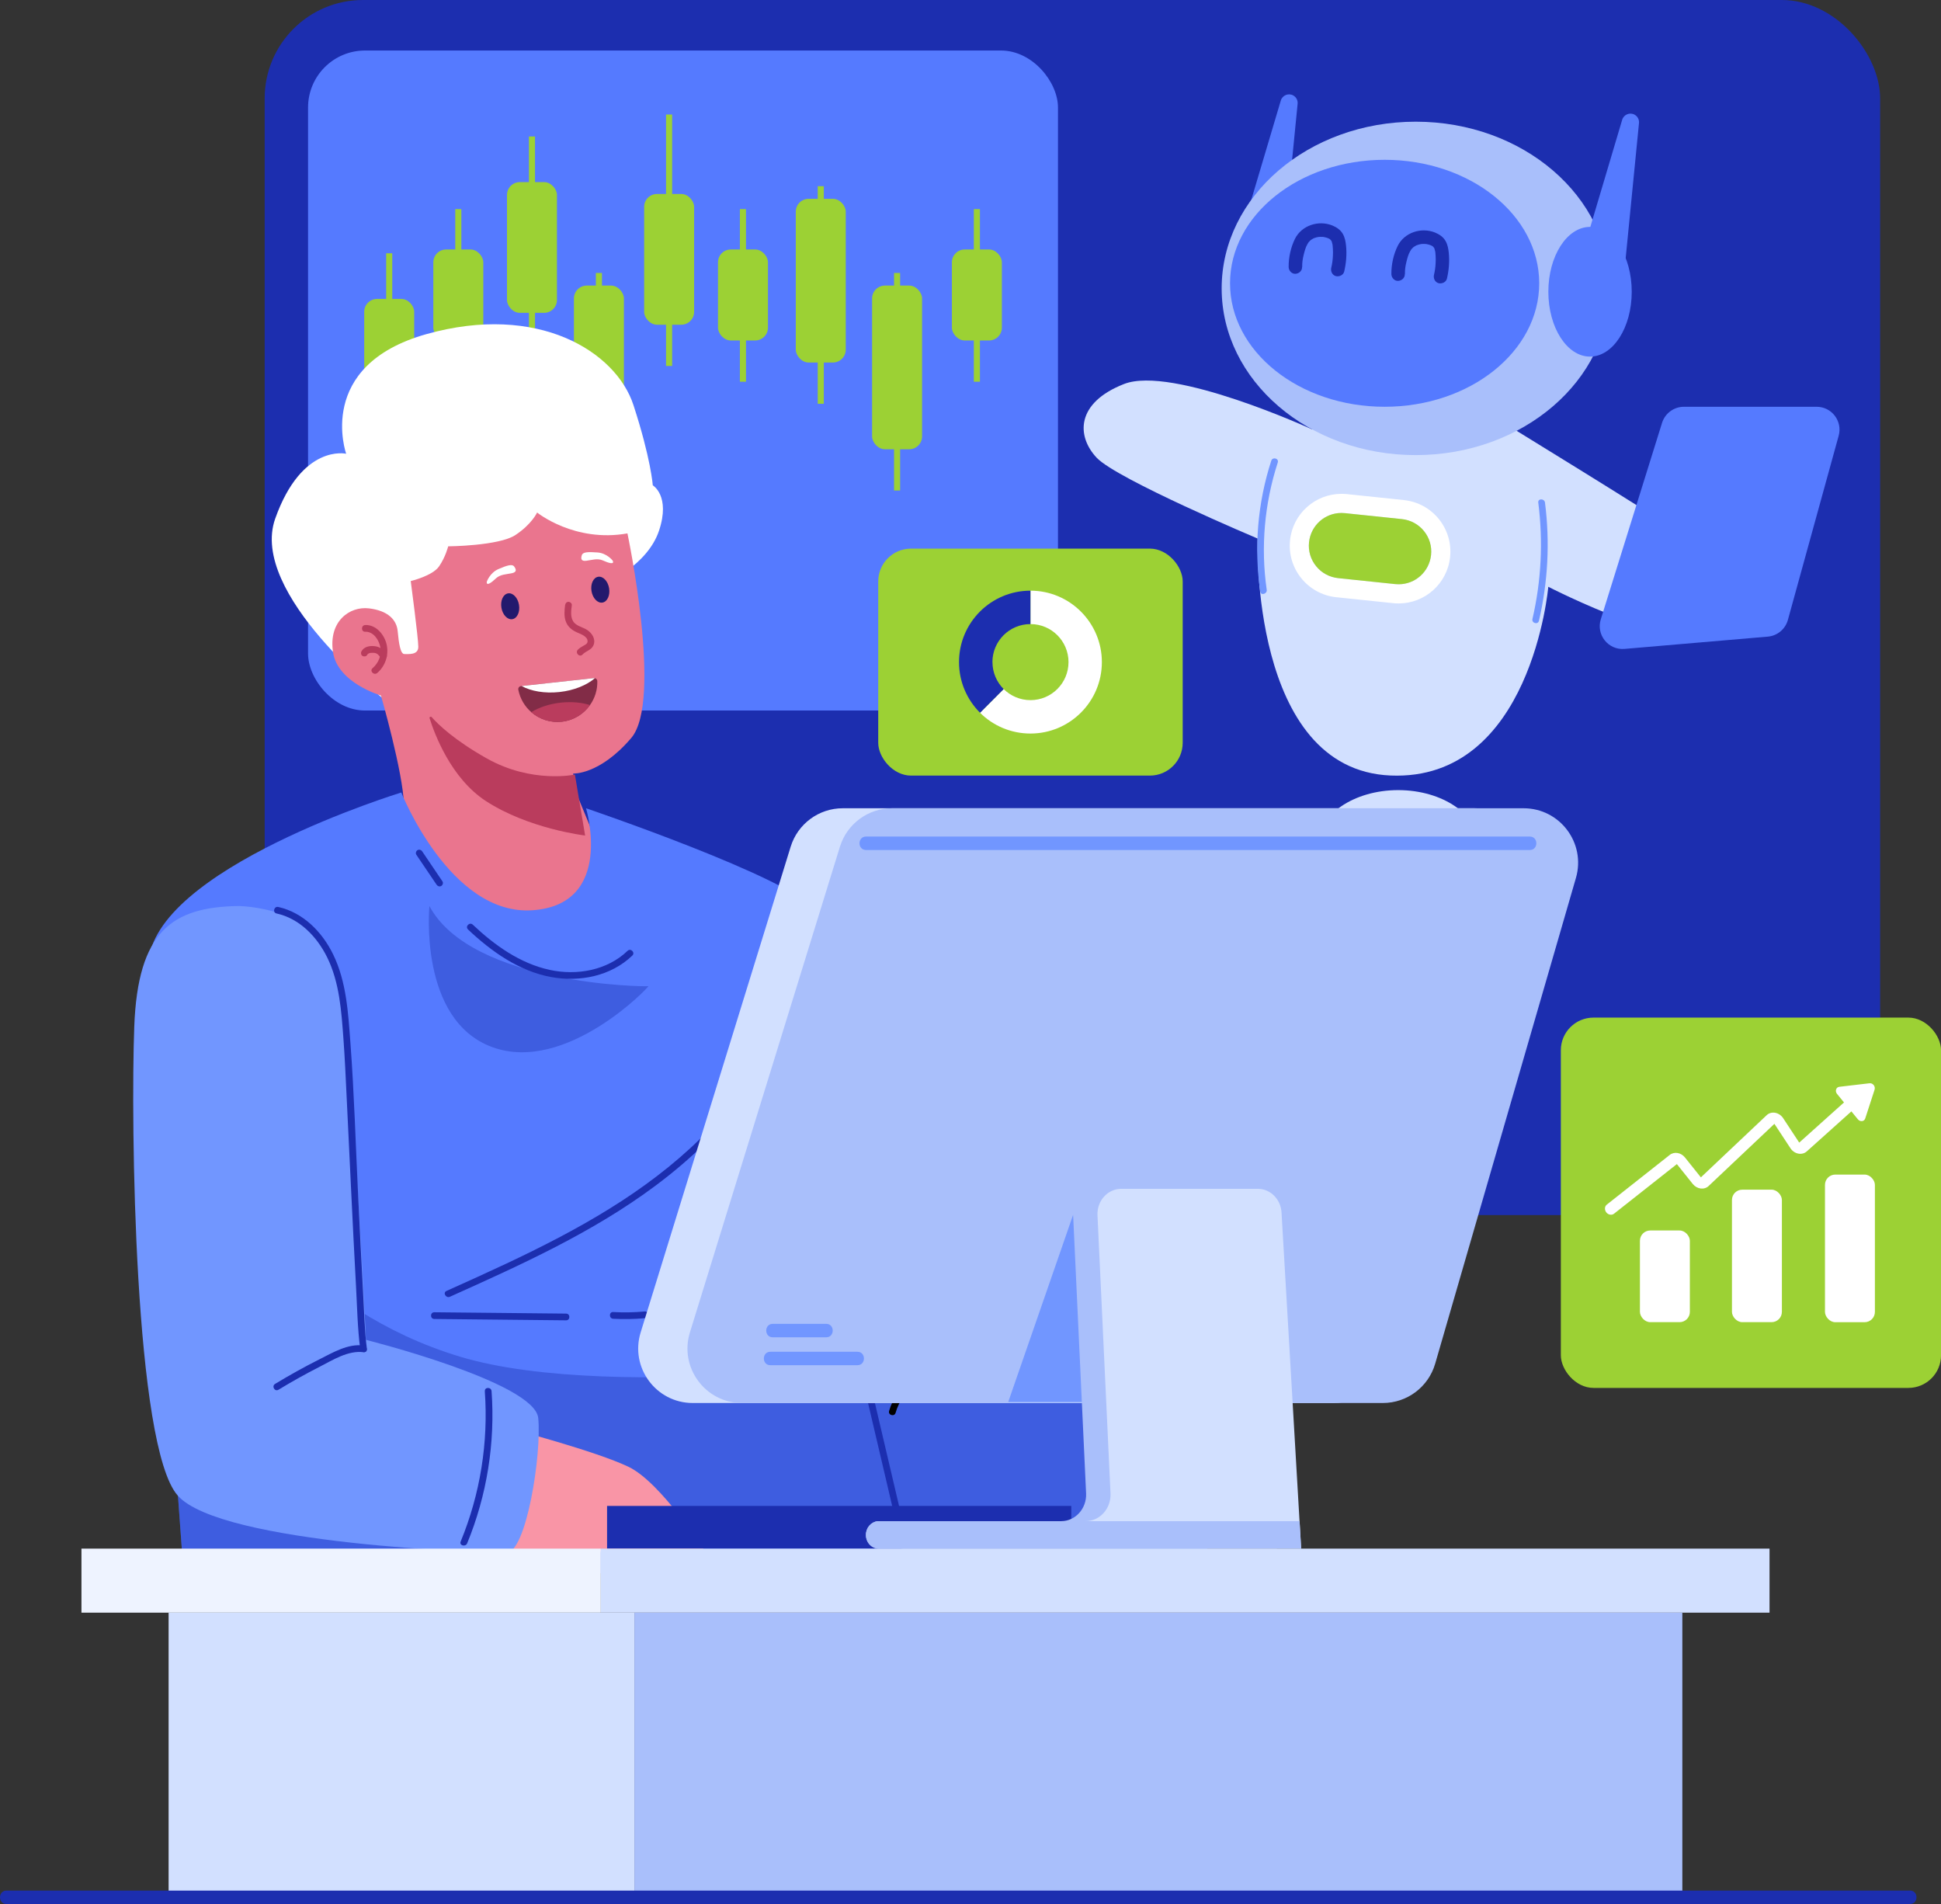 <?xml version="1.0" encoding="UTF-8"?>
<svg id="Layer_2" data-name="Layer 2" xmlns="http://www.w3.org/2000/svg" viewBox="0 0 433.43 425.11">
  <rect x="0" y="0" width="433.43" height="425.11" fill="#333333" stroke="none"/>
  <defs>
    <style>
      .cls-1 {
        fill: #ba3c5d;
      }

      .cls-1, .cls-2, .cls-3, .cls-4, .cls-5, .cls-6, .cls-7, .cls-8, .cls-9, .cls-10, .cls-11, .cls-12, .cls-13, .cls-14, .cls-15 {
        stroke-width: 0px;
      }

      .cls-2 {
        fill: #eef3ff;
      }

      .cls-3 {
        fill: #d2e0ff;
      }

      .cls-5 {
        fill: #fff;
      }

      .cls-6 {
        fill: #f995a6;
      }

      .cls-7 {
        fill: #7196ff;
      }

      .cls-8 {
        fill: #23196d;
      }

      .cls-9 {
        opacity: .39;
      }

      .cls-9, .cls-12 {
        fill: #1c2eaf;
      }

      .cls-10 {
        fill: #822c47;
      }

      .cls-11 {
        fill: #ea758e;
      }

      .cls-13 {
        fill: #a9bffb;
      }

      .cls-14 {
        fill: #9cd134;
      }

      .cls-15 {
        fill: #557aff;
      }
    </style>
  </defs>
  <g id="Object">
    <g>
      <g>
        <rect class="cls-12" x="59.1" width="360.74" height="271.29" rx="21.96" ry="21.96"/>
        <g>
          <path class="cls-3" d="m293.02,95.88s-31.26-14.36-42.03-10.14-10.62,11.64-6.11,16.45c4.51,4.8,35.95,18.05,35.95,18.05,0,0-1.75,51.6,29.69,52.91,31.44,1.31,35.22-42.14,35.22-42.14,0,0,32.24,16.59,37.91,9.17,5.68-7.42-1.09-16.16-8.51-21.18s-39.86-24.89-39.86-24.89l-42.26,1.77Z"/>
          <path class="cls-15" d="m276.21,55.39l9.8-32.95c.35-1.17,1.69-1.72,2.76-1.14h0c.68.37,1.07,1.11.99,1.88l-3.95,40.07-9.61-7.86Z"/>
          <ellipse class="cls-13" cx="316.14" cy="64.39" rx="43.34" ry="37.22"/>
          <ellipse class="cls-15" cx="309.19" cy="63.25" rx="34.52" ry="27.57"/>
          <ellipse class="cls-15" cx="355.06" cy="65.14" rx="9.31" ry="14.48"/>
          <path class="cls-15" d="m352.44,59.69l9.8-32.95c.35-1.17,1.69-1.72,2.76-1.14h0c.68.37,1.07,1.11.99,1.88l-3.95,40.07-9.61-7.86Z"/>
          <g>
            <path class="cls-12" d="m290.78,59.62c-.01-.99.1-1.76.33-2.71.22-.89.43-1.68.83-2.38.21-.37.28-.49.6-.79.07-.06.13-.12.2-.18-.13.09-.12.09.02-.01.15-.1.3-.2.46-.28.08-.04.16-.08.24-.12-.15.06-.14.06.02,0,.17-.06.35-.12.52-.16s.36-.08.54-.11c-.34.05.23,0,.29,0,.18,0,.37,0,.55.01.09,0,.18.02.28.03-.17-.02-.17-.02.01.01.18.05.36.08.54.13.05.02.53.2.31.1.19.09.41.19.57.32-.18-.14.28.39.12.14.05.08.1.17.15.26-.05-.13-.04-.11.02.06.06.2.12.4.16.6.02.1.04.2.05.31-.02-.14-.02-.12,0,.06.02.24.04.49.05.73.03.49.03.98,0,1.47-.04.97-.15,1.73-.37,2.69-.18.76.24,1.66,1.05,1.85.77.17,1.66-.23,1.85-1.05.43-1.86.6-3.79.41-5.69-.09-.93-.25-1.86-.72-2.68-.53-.93-1.39-1.49-2.35-1.89-3.06-1.24-6.85-.03-8.34,2.98-.94,1.9-1.44,4.19-1.41,6.31.01.78.68,1.54,1.5,1.5s1.51-.66,1.5-1.5h0Z"/>
            <path class="cls-12" d="m313.72,61.2c-.01-.99.1-1.76.33-2.71.22-.89.43-1.68.83-2.38.21-.37.28-.49.6-.79.07-.06.13-.12.2-.18-.13.09-.12.09.02-.01.15-.1.3-.2.46-.28.08-.04.16-.08.24-.12-.15.06-.14.06.02,0,.17-.06.35-.12.52-.16s.36-.08.54-.11c-.34.05.23,0,.29,0,.18,0,.37,0,.55.01.09,0,.18.02.28.03-.17-.02-.17-.02.01.01.18.05.36.08.54.13.05.02.53.2.31.1.19.09.41.19.57.32-.18-.14.28.39.12.14.05.08.1.17.15.26-.05-.13-.04-.11.02.06.06.2.12.4.16.6.02.1.04.2.05.31-.02-.14-.02-.12,0,.06.02.24.04.49.05.73.03.49.03.98,0,1.47-.04.97-.15,1.73-.37,2.69-.18.76.24,1.66,1.05,1.85.77.17,1.66-.23,1.85-1.05.43-1.86.6-3.79.41-5.69-.09-.93-.25-1.86-.72-2.68-.53-.93-1.39-1.49-2.35-1.89-3.06-1.24-6.85-.03-8.34,2.98-.94,1.9-1.44,4.19-1.41,6.31.01.78.68,1.54,1.5,1.5s1.51-.66,1.5-1.5h0Z"/>
          </g>
          <path class="cls-7" d="m283.88,102.86c-3.06,9.42-3.88,19.42-2.47,29.22.14.95,1.58.55,1.45-.4-1.37-9.53-.5-19.27,2.47-28.42.3-.92-1.15-1.31-1.45-.4h0Z"/>
          <path class="cls-7" d="m343.5,112.21c1.11,8.68.68,17.46-1.3,25.99-.22.94,1.23,1.34,1.45.4,2.01-8.65,2.48-17.58,1.35-26.39-.12-.94-1.62-.96-1.5,0h0Z"/>
          <path class="cls-5" d="m313.51,111.65l-12.74-1.33c-.41-.04-.82-.06-1.22-.06-5.84,0-10.87,4.42-11.48,10.36-.67,6.35,3.95,12.05,10.3,12.72l12.74,1.33c.41.04.82.06,1.22.06,5.84,0,10.86-4.42,11.48-10.36.67-6.35-3.95-12.05-10.3-12.71Zm6.05,12.26c-.39,3.73-3.51,6.54-7.24,6.54-.26,0-.52-.02-.78-.04l-12.73-1.33c-1.94-.21-3.69-1.15-4.91-2.66-1.23-1.51-1.8-3.41-1.59-5.35.39-3.73,3.51-6.54,7.24-6.54.26,0,.51.02.77.04l12.74,1.33c1.94.21,3.69,1.15,4.91,2.66,1.23,1.51,1.8,3.42,1.59,5.35Z"/>
          <path class="cls-14" d="m319.56,123.91c-.39,3.73-3.51,6.54-7.24,6.54-.26,0-.52-.02-.78-.04l-12.73-1.33c-1.94-.21-3.69-1.15-4.91-2.66-1.23-1.51-1.8-3.41-1.59-5.35.39-3.73,3.51-6.54,7.24-6.54.26,0,.51.02.77.04l12.74,1.33c1.94.21,3.69,1.15,4.91,2.66,1.23,1.51,1.8,3.42,1.59,5.35Z"/>
          <ellipse class="cls-3" cx="312.22" cy="188.78" rx="18" ry="12.37"/>
          <path class="cls-15" d="m357.46,138.27l13.68-43.86c.67-2.13,2.64-3.59,4.88-3.59h29.64c3.37,0,5.82,3.21,4.92,6.47l-11.34,41.12c-.57,2.06-2.36,3.55-4.49,3.73l-31.98,2.74c-3.62.31-6.39-3.14-5.31-6.61Z"/>
        </g>
        <rect class="cls-15" x="68.79" y="11.28" width="167.46" height="147.36" rx="12.72" ry="12.72"/>
        <g>
          <g>
            <rect class="cls-14" x="86.23" y="56.55" width="1.36" height="48.58"/>
            <rect class="cls-14" x="81.33" y="66.74" width="11.16" height="29.19" rx="2.87" ry="2.87"/>
          </g>
          <g>
            <rect class="cls-14" x="118.11" y="30.47" width="1.36" height="48.58"/>
            <rect class="cls-14" x="113.21" y="40.66" width="11.16" height="29.19" rx="2.87" ry="2.87"/>
          </g>
          <g>
            <rect class="cls-14" x="101.66" y="46.69" width="1.36" height="38.54"/>
            <rect class="cls-14" x="96.76" y="55.7" width="11.16" height="20.32" rx="2.87" ry="2.87"/>
          </g>
          <g>
            <rect class="cls-14" x="165.22" y="46.69" width="1.36" height="38.54"/>
            <rect class="cls-14" x="160.33" y="55.7" width="11.16" height="20.32" rx="2.87" ry="2.87"/>
          </g>
          <g>
            <rect class="cls-14" x="217.46" y="46.69" width="1.36" height="38.54"/>
            <rect class="cls-14" x="212.56" y="55.7" width="11.16" height="20.32" rx="2.87" ry="2.87"/>
          </g>
          <g>
            <rect class="cls-14" x="133.06" y="60.94" width="1.36" height="48.58"/>
            <rect class="cls-14" x="128.16" y="63.76" width="11.16" height="36.55" rx="2.87" ry="2.87"/>
          </g>
          <g>
            <rect class="cls-14" x="199.64" y="60.94" width="1.36" height="48.58"/>
            <rect class="cls-14" x="194.74" y="63.76" width="11.16" height="36.55" rx="2.87" ry="2.87"/>
          </g>
          <g>
            <rect class="cls-14" x="182.6" y="41.57" width="1.36" height="48.58"/>
            <rect class="cls-14" x="177.7" y="44.39" width="11.16" height="36.55" rx="2.87" ry="2.87"/>
          </g>
          <g>
            <rect class="cls-14" x="148.73" y="25.57" width="1.36" height="56.14"/>
            <rect class="cls-14" x="143.84" y="43.31" width="11.16" height="29.19" rx="2.87" ry="2.87"/>
          </g>
        </g>
        <rect class="cls-14" x="196.11" y="122.49" width="67.99" height="50.68" rx="7.33" ry="7.33"/>
        <g>
          <path class="cls-5" d="m230.11,131.88v7.46c4.69,0,8.49,3.8,8.49,8.49s-3.8,8.49-8.49,8.49c-2.34,0-4.45-.95-5.99-2.47l-5.27,5.29c2.88,2.87,6.86,4.64,11.25,4.64,8.81,0,15.95-7.15,15.95-15.95s-7.15-15.95-15.95-15.95Z"/>
          <path class="cls-12" d="m221.62,147.83c0,2.35.96,4.48,2.5,6.02l-5.27,5.29c-2.9-2.89-4.7-6.89-4.7-11.31,0-8.81,7.14-15.95,15.95-15.95v7.46c-4.69,0-8.49,3.8-8.49,8.49Z"/>
        </g>
      </g>
      <g>
        <g>
          <path class="cls-5" d="m86.13,156.44s-30.65-23.89-24.67-40.66c5.97-16.77,15.84-14.47,15.84-14.47,0,0-7.01-19.7,17.92-26.71,24.93-7.01,42.34,3.9,46.23,15.84,3.9,11.95,4.32,17.92,4.32,17.92,0,0,3.99,2.34,1.39,10.13-2.6,7.79-12.08,11.84-12.08,11.84l-48.96,26.11Z"/>
          <path class="cls-11" d="m128.54,176.71l9.82,23.78s13.43,28.93-26.56,22.47c-40-6.46-46.99-19.95-46.99-19.95l25.39-23.34c-.17-7.17-5.14-24.39-5.14-24.39,0,0-9.67-2.78-10.7-9.68-1.03-6.89,3.72-10.28,8.02-9.77,4.3.51,6.21,2.59,6.43,5.14.24,2.56.59,5.09,1.5,5.06.91-.02,3.1.27,3.1-1.62.01-1.87-1.69-14.68-1.69-14.68,0,0,4.86-1.15,6.32-3.27,1.47-2.12,2.04-4.48,2.04-4.48,0,0,11.33-.09,15.01-2.52,3.67-2.43,4.85-5.03,4.85-5.03,0,0,8.34,6.77,20.17,4.66,0,0,7.92,37.4.85,45.68-7.07,8.28-12.97,7.94-12.97,7.94l.54,4Z"/>
          <path class="cls-1" d="m128.37,172.94s-9.56,2.07-19.64-3.59c-7.23-4.06-10.86-7.57-12.34-9.24-.18-.2-.55-.03-.47.22,1.09,3.49,4.77,13.44,12.58,18.52,9.57,6.23,22.16,7.7,22.16,7.7l-2.28-13.61Z"/>
          <path class="cls-1" d="m126.18,135.14c-.14,1.16-.25,2.4.13,3.52.41,1.2,1.3,1.97,2.43,2.49.83.39,2.57.92,2.46,2.12-.04.47-.54.7-.9.9-.46.26-.92.52-1.28.91-.65.71.41,1.77,1.06,1.06.74-.81,1.94-.95,2.43-2.04.59-1.32-.25-2.67-1.33-3.41-1.01-.68-2.54-.89-3.21-2-.63-1.04-.42-2.42-.28-3.57.05-.41-.38-.75-.75-.75-.45,0-.7.35-.75.75h0Z"/>
          <ellipse class="cls-8" cx="134.04" cy="131.66" rx="1.99" ry="2.92" transform="translate(-19.92 23.98) rotate(-9.52)"/>
          <ellipse class="cls-8" cx="113.93" cy="135.37" rx="1.99" ry="2.92" transform="translate(-20.82 20.7) rotate(-9.52)"/>
          <path class="cls-5" d="m136.81,125.16s-1.27-1.66-3.39-1.81c-2.12-.16-3.28-.11-3.5.61-.22.72-.23,1.4,1.01,1.24s2.5-.61,3.71-.06c1.21.55,2.65,1.01,2.17.03Z"/>
          <path class="cls-5" d="m108.71,129.87s.66-1.98,2.61-2.82c1.95-.84,3.06-1.17,3.5-.56.44.61.67,1.25-.55,1.5s-2.56.24-3.53,1.15c-.96.92-2.17,1.82-2.04.73Z"/>
          <g>
            <path class="cls-1" d="m81.55,141.05c1.84-.07,3.05,1.8,3.37,3.41.35,1.78-.38,3.57-1.73,4.73-.73.63.33,1.69,1.06,1.06,1.81-1.56,2.61-4.02,2.09-6.34-.5-2.2-2.34-4.45-4.78-4.36-.96.04-.97,1.54,0,1.5h0Z"/>
            <path class="cls-1" d="m86.17,145.89c-.31-.39-.63-.76-1.02-1.06-.45-.34-.96-.5-1.51-.56-1.09-.13-2.37.11-2.93,1.17-.18.35-.1.83.27,1.03.35.18.83.1,1.03-.27.02-.04.04-.08.06-.11.04-.06.05-.05,0,0,.03-.03.06-.06.09-.09.05-.05.06-.05,0,0,.07-.05.15-.09.23-.13-.06.04-.06.02,0,0,.05-.02.1-.03.15-.05s.1-.02.16-.04c.03,0,.12-.02.04,0,.11-.01.21-.02.32-.02s.21,0,.32,0c.05,0,.1,0,.15.01h.08c-.06,0-.07,0-.01,0,.1.02.2.04.29.07.01,0,.15.05.08.02s.05.03.07.03c.08.04.15.09.23.14.01,0,.12.09.06.04s.04.04.05.05c.28.25.51.54.74.83.24.31.81.27,1.06,0,.3-.33.26-.73,0-1.06h0Z"/>
          </g>
          <g>
            <path class="cls-10" d="m133.38,152.05c.06,1.98-.55,3.85-1.63,5.37-1.42,2.01-3.66,3.43-6.3,3.72-2.58.28-5.01-.56-6.82-2.14-1.45-1.26-2.5-3-2.89-5.01-.08-.39.21-.76.6-.81l16.28-1.78c.08,0,.15,0,.23.02.29.06.52.32.53.64Z"/>
            <path class="cls-5" d="m132.85,151.41c-1.8,1.56-4.64,2.74-7.92,3.1-3.31.36-6.36-.19-8.46-1.34l16.15-1.77c.08,0,.15,0,.23.02Z"/>
            <path class="cls-1" d="m131.75,157.42c-1.42,2.01-3.66,3.43-6.3,3.72-2.58.28-5.01-.56-6.82-2.14,1.74-1.06,4.02-1.84,6.56-2.12,2.41-.26,4.69-.05,6.56.54Z"/>
          </g>
        </g>
        <path class="cls-15" d="m268.03,351.26H41.01s-2.47-32.69-4.65-66.41c-1.91-29.43-3.6-59.65-3.23-69.56.79-21.28,56.48-38.35,56.48-38.35,0,0,10.95,27.61,29.34,26.29,18.39-1.31,11.91-22.77,11.91-22.77,0,0,45.73,15.52,50.98,22.61,5.26,7.09,25.49,97.09,28.64,99.58,3.15,2.5,59.11,16.69,61.09,23.78,1.97,7.09-3.55,24.83-3.55,24.83Z"/>
        <path class="cls-9" d="m268.03,351.26H41.01s-2.47-32.69-4.65-66.41c8.45-11.73,15.95-19.77,15.95-19.77,0,0,15.51,27.33,50.45,37.84,34.95,10.5,107.73-.27,107.73-.27,3.15,2.5,59.11,16.69,61.09,23.78,1.97,7.09-3.55,24.83-3.55,24.83Z"/>
        <g>
          <path class="cls-6" d="m114.09,319.01s18.97,4.99,26.27,8.49c7.3,3.5,17.11,18.96,17.11,18.96h-47.23l3.85-27.45Z"/>
          <path class="cls-7" d="m53.06,202.28s18.04,0,21.76,13.59c3.71,13.59,6.9,83.28,6.9,83.28,0,0,37.68,9.46,38.47,17.46s-2.65,30.12-7.16,30.12-63.61-1.89-73.33-12.8-10.52-83.4-9.72-104.72,8.49-26.65,23.08-26.92Z"/>
          <g>
            <path class="cls-12" d="m81.19,300.41c-3.5-.46-6.9,1.6-9.91,3.11-3.36,1.69-6.64,3.52-9.86,5.47-.82.5-.07,1.8.76,1.3,3.01-1.83,6.08-3.54,9.21-5.14,2.95-1.51,6.36-3.69,9.8-3.24.95.13.94-1.38,0-1.5h0Z"/>
            <path class="cls-12" d="m61.76,203.95c5.15,1.16,8.99,5.15,11.28,9.76,2.78,5.62,3.2,12.09,3.65,18.23.31,4.21.5,8.43.7,12.65.69,14.14,1.33,28.28,2.1,42.42.26,4.7.34,9.48.94,14.16.12.94,1.62.96,1.5,0-.53-4.08-.61-8.25-.84-12.35-.4-7.23-.76-14.47-1.11-21.71-.56-11.41-.88-22.86-1.73-34.26-.5-6.67-.87-13.62-3.85-19.74-2.43-5.01-6.69-9.36-12.26-10.61-.94-.21-1.34,1.23-.4,1.45h0Z"/>
            <path class="cls-12" d="m108.26,310.61c.82,11.46-1.02,22.95-5.39,33.57-.37.89,1.08,1.28,1.45.4,4.41-10.73,6.28-22.4,5.45-33.97-.07-.96-1.57-.96-1.5,0h0Z"/>
          </g>
        </g>
        <g>
          <path class="cls-12" d="m92.97,190.84c1.51,2.23,3.02,4.47,4.53,6.7.23.34.66.48,1.03.27.33-.19.5-.69.27-1.03-1.51-2.23-3.02-4.47-4.53-6.7-.23-.34-.66-.48-1.03-.27-.33.19-.5.69-.27,1.03h0Z"/>
          <path class="cls-12" d="m104.5,207.52c5.21,4.91,11.41,9.32,18.6,10.63,6.38,1.16,13.32-.21,18.1-4.8.7-.67-.36-1.73-1.06-1.06-4.55,4.38-11.34,5.57-17.38,4.26-6.64-1.44-12.33-5.51-17.19-10.1-.7-.66-1.77.4-1.06,1.06h0Z"/>
          <path class="cls-12" d="m170.16,223.17c4.81,12.13,8.31,24.56,11.29,37.25,1.33,5.68,2.66,11.35,3.99,17.03,2.14,9.14,4.28,18.27,6.43,27.41s4.09,17.46,6.14,26.18c.7,2.99,1.4,5.99,2.1,8.98.34,1.44.57,2.96,1.02,4.37.02.07.03.14.05.2.22.94,1.67.54,1.45-.4-.86-3.66-1.72-7.33-2.58-10.99-1.97-8.41-3.94-16.82-5.92-25.24-2.18-9.29-4.36-18.59-6.54-27.88-1.48-6.31-2.96-12.61-4.44-18.92-2.52-10.73-5.27-21.34-9.02-31.71-.81-2.24-1.65-4.46-2.53-6.67-.35-.89-1.8-.5-1.45.4h0Z"/>
          <path class="cls-12" d="m156.47,254.14c-12.39,12.19-27.77,20.62-43.37,27.97-4.44,2.09-8.92,4.11-13.4,6.12-.88.39-.12,1.69.76,1.3,15.89-7.14,31.97-14.38,45.99-24.86,3.9-2.91,7.61-6.06,11.08-9.47.69-.68-.37-1.74-1.06-1.06h0Z"/>
          <path class="cls-12" d="m96.98,294.49c9.81.1,19.62.2,29.43.3.97,0,.97-1.49,0-1.5-9.81-.1-19.62-.2-29.43-.3-.97,0-.97,1.49,0,1.5h0Z"/>
          <path class="cls-12" d="m136.92,294.44c2.37.13,4.74.09,7.1-.13.4-.04.75-.32.75-.75,0-.38-.34-.79-.75-.75-2.36.22-4.73.26-7.1.13-.96-.05-.96,1.45,0,1.5h0Z"/>
        </g>
        <path class="cls-9" d="m95.89,202.28s-2.49,25.49,14.06,31.52c16.55,6.03,35.34-13.79,34.82-13.62s-39.5-.29-48.89-17.9Z"/>
        <path class="cls-4" d="m209.19,302.19c-3.73,4.11-9.07,7.19-10.65,12.85-.26.93,1.19,1.33,1.45.4,1.49-5.34,6.74-8.31,10.26-12.19.65-.71-.41-1.78-1.06-1.06h0Z"/>
      </g>
      <rect class="cls-12" x="135.56" y="336.23" width="103.66" height="9.53"/>
      <g>
        <path class="cls-3" d="m143.06,297.49l33.5-108.45c1.58-5.1,6.29-8.58,11.63-8.58h141.03c8.11,0,13.95,7.77,11.69,15.56l-31.43,108.45c-1.51,5.2-6.27,8.78-11.69,8.78h-143.1c-8.19,0-14.05-7.93-11.63-15.76Z"/>
        <path class="cls-13" d="m154.06,297.49l33.5-108.45c1.58-5.1,6.29-8.58,11.63-8.58h141.03c8.11,0,13.95,7.77,11.69,15.56l-31.43,108.45c-1.51,5.2-6.27,8.78-11.69,8.78h-143.1c-8.19,0-14.05-7.93-11.63-15.76Z"/>
        <polygon class="cls-7" points="225.14 313.02 239.61 271.29 252.78 271.29 252.78 313.02 225.14 313.02"/>
        <path class="cls-13" d="m285.1,345.76h-88.86c-.79,0-1.52-.34-2.04-.89-.52-.55-.84-1.32-.84-2.17,0-1.59,1.14-2.9,2.6-3.06.1-.01.19-.01.29-.01h40.71c3.16,0,5.7-2.79,5.57-6.15l-2.9-62.2c-.13-3.19,2.29-5.85,5.29-5.85h30.51c2.81,0,5.15,2.33,5.29,5.32l4.03,68.89.36,6.11Z"/>
        <path class="cls-3" d="m290.55,345.76h-88.85c-.79,0-1.52-.34-2.04-.89-.52-.55-.84-1.32-.84-2.17,0-1.59,1.14-2.9,2.6-3.06.1-.01.19-.01.29-.01h40.69c3.18,0,5.71-2.79,5.58-6.15l-2.91-62.2c-.12-3.19,2.29-5.85,5.3-5.85h30.51c2.81,0,5.14,2.33,5.29,5.32l4.02,68.89.36,6.11Z"/>
        <g>
          <path class="cls-7" d="m172.02,304.81h19.45c1.93,0,1.93-3,0-3h-19.45c-1.93,0-1.93,3,0,3h0Z"/>
          <path class="cls-7" d="m172.55,298.58c3.98,0,7.97,0,11.95,0,1.93,0,1.93-3,0-3-3.98,0-7.97,0-11.95,0-1.93,0-1.93,3,0,3h0Z"/>
          <path class="cls-7" d="m193.38,189.78c19.3,0,38.6,0,57.9,0,19.22,0,38.43,0,57.65,0,10.9,0,21.79,0,32.69,0,1.93,0,1.93-3,0-3-19.3,0-38.6,0-57.9,0s-38.43,0-57.65,0c-10.9,0-21.79,0-32.69,0-1.93,0-1.93,3,0,3h0Z"/>
        </g>
        <path class="cls-13" d="m290.55,345.76h-94.31c-.79,0-1.52-.34-2.04-.89-.52-.55-.84-1.32-.84-2.17,0-1.59,1.14-2.9,2.6-3.06h94.24l.36,6.11Z"/>
      </g>
      <g>
        <g>
          <rect class="cls-2" x="18.19" y="345.76" width="115.98" height="14.3"/>
          <rect class="cls-3" x="134.17" y="345.76" width="260.96" height="14.3" transform="translate(529.31 705.82) rotate(180)"/>
        </g>
        <g>
          <rect class="cls-3" x="37.65" y="360.06" width="104" height="63.55"/>
          <rect class="cls-13" x="141.66" y="360.06" width="234.01" height="63.55" transform="translate(517.33 783.67) rotate(180)"/>
        </g>
      </g>
      <path class="cls-12" d="m1.45,425.11h425.06c1.93,0,1.93-3,0-3H1.45c-1.93,0-1.93,3,0,3h0Z"/>
      <g>
        <rect class="cls-14" x="348.54" y="227.2" width="84.9" height="82.68" rx="7.29" ry="7.29"/>
        <g>
          <path class="cls-5" d="m418.62,243.23l-2.11,6.49c-.22.7-1.13.81-1.64.19l-1.45-1.77-9.96,8.93c-.5.45-1.19.63-1.89.5-.7-.13-1.34-.57-1.75-1.19l-3.59-5.46-14.69,13.88c-.46.44-1.11.64-1.78.56-.67-.09-1.3-.45-1.75-1l-3.56-4.45-14.04,11.08c-.25.19-.55.26-.86.21-.32-.05-.63-.22-.86-.51-.44-.57-.39-1.34.12-1.74l14.06-11.1c.99-.78,2.51-.52,3.38.57l3.56,4.45,14.69-13.88c.5-.47,1.19-.67,1.9-.54.71.13,1.36.57,1.78,1.2l3.59,5.46,10-8.97-1.56-1.91c-.5-.61-.22-1.49.51-1.58l6.75-.79c.73-.09,1.36.69,1.13,1.39Z"/>
          <g>
            <rect class="cls-5" x="366.2" y="274.73" width="11.15" height="20.47" rx="2.3" ry="2.3"/>
            <rect class="cls-5" x="386.75" y="265.62" width="11.15" height="29.58" rx="2.3" ry="2.3"/>
            <rect class="cls-5" x="407.52" y="262.25" width="11.15" height="32.96" rx="2.3" ry="2.3"/>
          </g>
        </g>
      </g>
    </g>
  </g>
</svg>